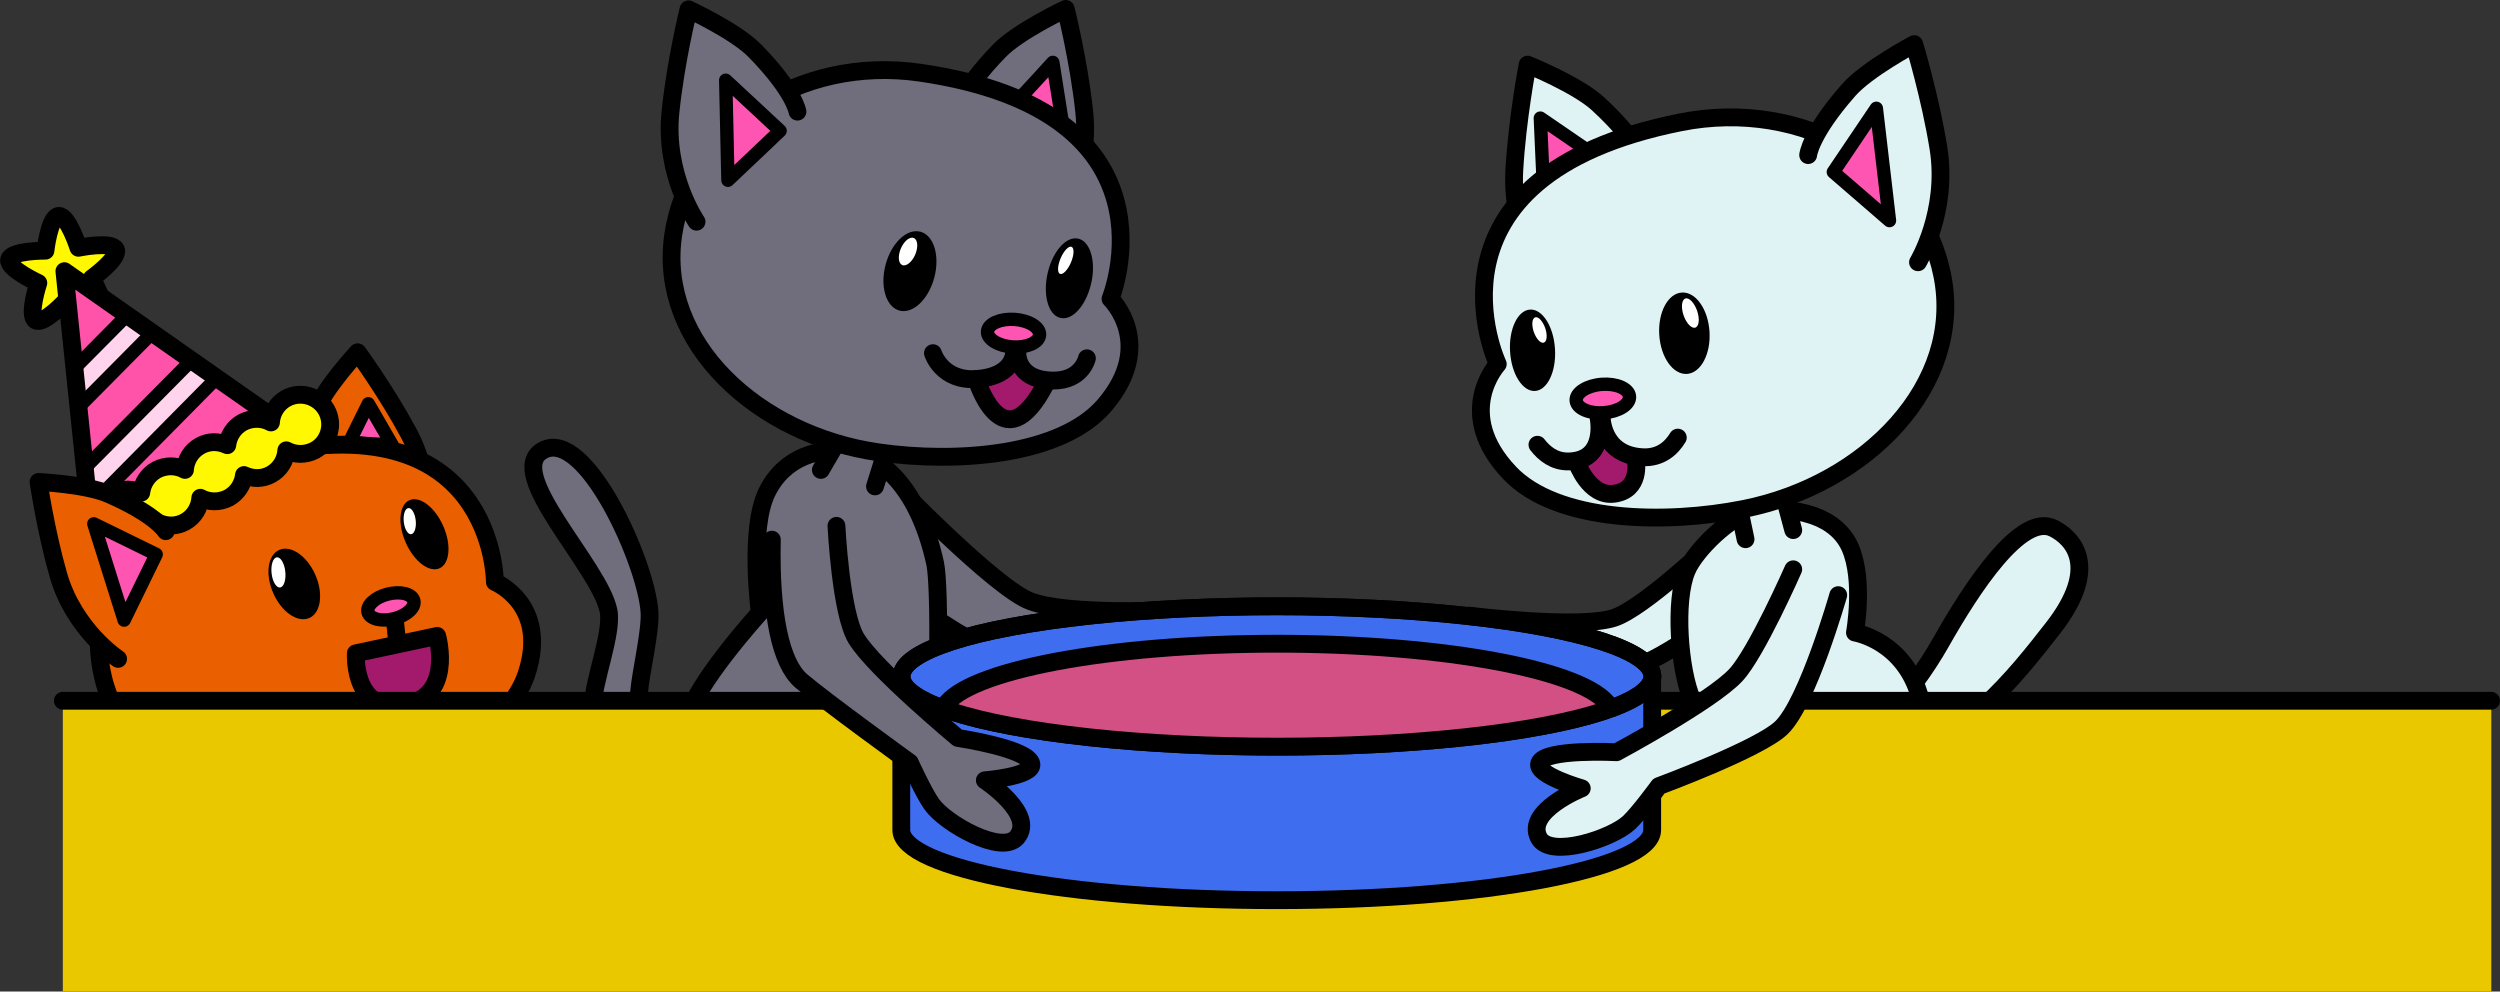 <svg version="1.0" id="yourDayImageFour" xmlns="http://www.w3.org/2000/svg" xmlns:xlink="http://www.w3.org/1999/xlink" x="0px" y="0px" viewBox="0 0 1122 445" enable-background="new 0 0 1122 445" xml:space="preserve" style="pointer-events: none" aria-labeledby="yourDayFour" role="img"><rect x="0" y="0" width="1122" height="445" fill="#333333" stroke="none"/><title id="yourDayFour">The little cat has a big smile while it watches the big cats hold the cake tin.</title><desc>Your Day Birthday Cat</desc><g id="whiteCat"><g id="whiteCatBody"><g id="whiteCatLeftArm"><path fill="#DFF3F4" stroke="#000000" stroke-width="8" stroke-linecap="round" stroke-linejoin="round" stroke-miterlimit="10" d="M768.3,243.7c0,0-30.8,29.3-43.9,33.6c-15.5,5.1-65.1-1-65.1-1l9.7,16.9c0,0,39.5,10.6,63.4,6.3c13.5-2.4,46.8-28.6,46.8-28.6"/></g><g id="whiteCatTail"><path fill="#DFF3F4" stroke="#000000" stroke-width="8" stroke-linecap="round" stroke-linejoin="round" stroke-miterlimit="10" d="M839,328.9c0,0,17.4-14.6,32.3-41c13.6-24,35.8-58.1,50.3-50.8c8.8,4.4,21.2,17.4-0.3,44.9c-16.9,21.6-39.6,51-79.9,64.3"/></g><g id="whiteCatLeftArm_1_" display="none"><path display="inline" fill="#DFF3F4" stroke="#000000" stroke-width="8" stroke-linecap="round" stroke-linejoin="round" stroke-miterlimit="10" d="M824.7,251.5c0,0-53.7,16.4-71.6,14.4c-8.7-1-31-14.3-31-14.3s4.1-9.2-0.6-16.4c-4.8-7.3-19.5-11.8-25-8.2c-6.3,4.1-8.6,21.5-8,29c0.4,5.1,3.8,16.7,8.6,18.7c3.9,1.7,16.8-3.7,16.8-3.7s14.5,14.5,36.3,17.4c43.8,5.7,80.4-10.8,80.4-10.8"/></g><g id="whiteCatTummy"><path fill="#DFF3F4" stroke="#000000" stroke-width="8" stroke-linecap="round" stroke-linejoin="round" stroke-miterlimit="10" d="M786.7,229.5c-9.8,1.8-25.9,17.4-29.7,26.6c-5.7,13.4-3.4,44.8,2.5,58.1c6.3,14.2,10.9,30.8,23.7,39.7c14.1,9.8,38.1,13,58.4,1.5c15.7-8.9,23.5-29.3,20.3-41.6c-6.8-26.3-29.4-29.9-29.4-29.9s4.3-23.6-2.2-38.3C822.6,228.4,798.7,227.4,786.7,229.5z"/></g><g id="whiteCatNeck"><polyline fill="#DFF3F4" stroke="#000000" stroke-width="8" stroke-linecap="round" stroke-linejoin="round" stroke-miterlimit="10" points="804.8,237.9 796.8,208.1 776.7,210 783.4,242 "/></g></g><g id="whiteCatHead"><g id="whiteCatLeftEar"><path fill="#DFF3F4" stroke="#000000" stroke-width="8" stroke-linecap="round" stroke-linejoin="round" stroke-miterlimit="10" d="M738.1,73.5c0,0-1.8-9.3-21-27C707.8,38,685.6,29,685.6,29s-4.7,24.4-6,47.7c-1.5,28.9,14.5,49.9,14.5,49.9"/><polygon fill="#FF55B2" stroke="#000000" stroke-width="6" stroke-linecap="round" stroke-linejoin="round" stroke-miterlimit="10" points="712.9,67.8 691.3,53 692.5,80 "/></g><g id="whiteCatFace"><path fill="#DFF3F4" stroke="#000000" stroke-width="8" stroke-linecap="round" stroke-linejoin="round" stroke-miterlimit="10" d="M672.2,163.4c0,0-20.2,21.9,5.3,48.8c21.2,22.4,70,23.2,105.2,16.2c55.1-11,98.8-55.8,89-104.8s-62.4-79.7-117.5-68.7C632.4,79.2,672.2,163.4,672.2,163.4z"/></g><g id="whiteCatMouth"><path fill="#A3196B" d="M724.4,196.4l-7.2,1.4c0,0-5.5,7.4-6.1,7.7s-1,9.6-1,9.6l5.6,4.8l10.3,1.4l5.5-2.4l3.3-10l-0.3-2.9l-7.9-3.9L724.4,196.4z"/><path fill="none" stroke="#000000" stroke-width="8" stroke-linecap="round" stroke-linejoin="round" stroke-miterlimit="10" d="M734.2,206.9c0,0,2.4,13.2-9.9,14.7c-11.2,1.4-16.6-14-16.6-14"/><path fill="none" stroke="#000000" stroke-width="8" stroke-linecap="round" stroke-linejoin="round" stroke-miterlimit="10" d="M718.8,186.6c0,0-0.4,17.5,18.2,18.6c8.3,0.5,13.2-4.2,16-8.8"/><path fill="none" stroke="#000000" stroke-width="8" stroke-linecap="round" stroke-linejoin="round" stroke-miterlimit="10" d="M717.4,187.2c0,0,4.2,19.6-13.5,19.9c-6.4,0.1-10.9-3.6-13.9-7.5"/><ellipse transform="matrix(-0.997 7.531006e-002 -7.531006e-002 -0.997 1449.874 303.069)" fill="#FF55B2" stroke="#000000" stroke-width="6" stroke-linecap="round" stroke-linejoin="round" stroke-miterlimit="10" cx="719.2" cy="178.9" rx="12" ry="6.4"/></g><g id="whiteCatEyes"><ellipse transform="matrix(-0.998 6.180699e-002 -6.180699e-002 -0.998 1519.577 252.033)" cx="755.9" cy="149.5" rx="11.3" ry="18.3"/><ellipse transform="matrix(-0.998 6.180699e-002 -6.180699e-002 -0.998 1383.942 271.579)" cx="687.8" cy="157.2" rx="10.1" ry="18.3"/><ellipse transform="matrix(-0.945 0.327 -0.327 -0.945 1521.226 24.869)" fill="#FFFFFF" cx="758.5" cy="140.1" rx="3.2" ry="6.9"/><ellipse transform="matrix(-0.945 0.327 -0.327 -0.945 1392.123 61.752)" fill="#FFFFFF" cx="690.9" cy="147.7" rx="2.7" ry="6"/></g><g id="whiteCatRightEar"><path fill="#DFF3F4" stroke="#000000" stroke-width="8" stroke-linecap="round" stroke-linejoin="round" stroke-miterlimit="10" d="M811.5,69.6c0,0,0.8-9.4,18.1-29.1c8.3-9.5,29.5-20.7,29.5-20.7s7.2,23.8,10.9,46.8c4.5,28.5-9.2,51.1-9.2,51.1"/><polygon fill="#FF55B2" stroke="#000000" stroke-width="6" stroke-linecap="round" stroke-linejoin="round" stroke-miterlimit="10" points="822.8,77.2 842.1,48.6 848,99 "/></g></g></g><g id="grayCat"><g id="grayCatBody"><g id="grayCatTail"><path fill="#706D7C" stroke="#000000" stroke-width="8" stroke-linecap="round" stroke-linejoin="round" stroke-miterlimit="10" d="M325,342c0,0-13.4,7.9-26.9-1.2c-7.1-4.8-12-21.4-11.3-29.9c0.8-9.6,5.2-27.3,4.7-36.2c-1.3-21.7-28.7-83-47.8-72.6c-18,9.8,25.3,51.9,29.4,72c2,10-7.1,32.3-6.9,42.4c0.2,11.2,4.7,31.9,18.9,40.7c25.7,15.7,51.6,7.6,51.6,7.6"/></g><g id="grayCatRightArm"><path fill="#706D7C" stroke="#000000" stroke-width="8" stroke-linecap="round" stroke-linejoin="round" stroke-miterlimit="10" d="M400.3,215.9c0,0,46.5,48.3,62.3,54c17,6.2,62.1,4,62.1,4l10,19.8c0,0-65.9,5.8-86.2-0.5c-20.6-6.4-70.2-46.2-70.2-46.2"/></g><g id="grayCatTummy"><path fill="#706D7C" stroke="#000000" stroke-width="8" stroke-linecap="round" stroke-linejoin="round" stroke-miterlimit="10" d="M381.6,202.7c-13.6-2.2-29.6,2.2-37.4,18.2C336,237.6,341,275,341,275s-29.8,32.8-32.6,47.9c-2.6,14.4,0.5,37.1,26.4,49.8c45.2,22.3,77.9-25.1,82.5-37c4.4-11.5,4.6-72.8,2.4-82.8C412.5,219.9,396.4,205.1,381.6,202.7z"/></g><g id="grayCatNeck"><polyline fill="#706D7C" stroke="#000000" stroke-width="8" stroke-linecap="round" stroke-linejoin="round" stroke-miterlimit="10" points="368.4,210.9 384.6,183.1 401.7,189.5 392.7,218.3 "/></g></g><g id="grayCatHead"><g id="grayCatLeftEar"><path fill="#706D7C" stroke="#000000" stroke-width="8" stroke-linecap="round" stroke-linejoin="round" stroke-miterlimit="10" d="M429.6,50.1c0,0,1.2-9.1,19-27.4C457.2,13.9,478.3,4,478.3,4s5.9,23.5,8.3,46.1c3,28-11.5,49.3-11.5,49.3"/><path fill="#FF55B2" stroke="#000000" stroke-width="6" stroke-linecap="round" stroke-linejoin="round" stroke-miterlimit="10" d="M457.4,44.3c1.3-1.1,15.1-16.3,15.1-16.3l4,25.3L457.4,44.3z"/></g><g id="grayCatFace"><path fill="#706D7C" stroke="#000000" stroke-width="8" stroke-linecap="round" stroke-linejoin="round" stroke-miterlimit="10" d="M498.4,134.1c0,0,20.8,20.2-2.6,47.7c-19.5,22.9-66.9,26.2-101.6,21.2c-54.2-7.8-99-49.1-92.1-97.3c7-48.2,56.5-80.9,110.7-73.1C532.8,50,498.4,134.1,498.4,134.1z"/></g><g id="grayCatMouth"><ellipse transform="matrix(0.998 6.599566e-002 -6.599566e-002 0.998 10.858 -29.686)" fill="#FF55B2" stroke="#000000" stroke-width="6" stroke-linecap="round" stroke-linejoin="round" stroke-miterlimit="10" cx="454.8" cy="149.5" rx="11.7" ry="6.2"/><polygon fill="#A3196B" points="452.3,163.3 460.8,163.9 467.4,171.3 466.8,180 460.4,187 454.9,188 446.8,185.3 442,178.9 439.9,170.2 451.4,166.5 "/><path fill="none" stroke="#000000" stroke-width="8" stroke-linecap="round" stroke-linejoin="round" stroke-miterlimit="10" d="M438.2,170.1c0,0,11.8,39.1,31,2.3"/><path fill="none" stroke="#000000" stroke-width="8" stroke-linecap="round" stroke-linejoin="round" stroke-miterlimit="10" d="M455.2,157c0,0,1.2,11.8-17,13.1c-15.6,1.1-19.5-11.6-19.5-11.6"/><path fill="none" stroke="#000000" stroke-width="8" stroke-linecap="round" stroke-linejoin="round" stroke-miterlimit="10" d="M456.6,157.6c0,0-1.3,13,16,13.2c13,0.1,15.2-10,15.2-10"/></g><g id="grayCatEyes"><ellipse transform="matrix(0.967 0.257 -0.257 0.967 44.878 -100.705)" cx="408.2" cy="121.5" rx="11.3" ry="18.3"/><path d="M489.6,127.7c-2.4,9.8-8.6,16.5-14,14.9c-5.3-1.5-7.7-10.7-5.3-20.5c2.4-9.8,8.6-16.5,14-14.9C489.6,108.8,492,118,489.6,127.7z"/><ellipse transform="matrix(0.919 0.394 -0.394 0.919 77.558 -151.512)" fill="#FFFFFF" cx="407.5" cy="113" rx="3.5" ry="6.6"/><ellipse transform="matrix(0.919 0.394 -0.394 0.919 84.871 -179.128)" fill="#FFFFFF" cx="478.3" cy="117" rx="2.5" ry="6.6"/></g><g id="grayCatRightEar"><path fill="#706D7C" stroke="#000000" stroke-width="8" stroke-linecap="round" stroke-linejoin="round" stroke-miterlimit="10" d="M357.9,50.1c0,0-1.3-9.1-19.1-27.3c-8.6-8.8-29.8-18.6-29.8-18.6s-5.8,23.5-8.1,46.1c-2.9,28,11.7,49.2,11.7,49.2"/><polygon fill="#FF55B2" stroke="#000000" stroke-width="6" stroke-linecap="round" stroke-linejoin="round" stroke-miterlimit="10" points="350.1,58.7 325.7,36 326.7,80.9 "/></g></g></g><g id="orangeCat_1_"><g id="orangeCatHead"><g id="orangeCatRightEar"><path fill="#EA5F00" stroke="#000000" stroke-width="8" stroke-linecap="round" stroke-linejoin="round" stroke-miterlimit="10" d="M135.1,213.8c0,0-2.1-8.1,6.7-29.7c4.2-10.4,18.7-26,18.7-26s13,17.8,22.8,36.1c12.2,22.6,7.2,45.6,7.2,45.6"/><polygon fill="#FF55B2" stroke="#000000" stroke-width="6" stroke-linecap="round" stroke-linejoin="round" stroke-miterlimit="10" points="176,199.7 165.3,181.2 156.7,198.6 "/></g><g id="orangeCatFace_1_"><path fill="#EA5F00" stroke="#000000" stroke-width="8" stroke-linecap="round" stroke-linejoin="round" stroke-miterlimit="10" d="M222.1,261.2c0,0,24.5,10,14.2,41.3c-8.6,26.1-47.6,45.2-78.6,52.8c-48.5,12-100.6-7.6-111.3-50.7s20-87.8,68.5-99.8C222.3,178.3,222.1,261.2,222.1,261.2z"/></g><g id="orangeCatHet_1_"><g><path fill="#FFF800" stroke="#000000" stroke-width="8" stroke-linecap="round" stroke-linejoin="round" stroke-miterlimit="10" d="M26.3,96.9c4.2-0.4,8.9,14.3,8.9,14.3s15.1-3.1,16.8,0.8s-10.8,12.9-10.8,12.9s7.6,13.4,4.5,16.2S30,134.6,30,134.6s-10.4,11.4-14,9.2s1.2-16.8,1.2-16.8s-14-6.4-13.1-10.5c0.9-4.1,16.3-4,16.3-4S22.1,97.3,26.3,96.9z"/></g><g><polygon fill="#FF52A9" points="122.8,186.9 29.6,120.2 28.5,123.9 41.9,240.2 128.8,191.5 "/><polygon fill="#FFD4EC" points="70.1,150.6 36.1,180.2 32.9,163.8 54.4,141.9 "/><polygon fill="#FFD4EC" points="84.7,162.1 97,170.3 38.5,228.7 36.8,209.8 "/><polygon fill="none" stroke="#000000" stroke-width="8" stroke-linecap="round" stroke-linejoin="round" stroke-miterlimit="10" points="130.6,193 28.9,121.7 41.2,240.6 "/><line fill="none" stroke="#000000" stroke-width="6" stroke-linecap="round" stroke-linejoin="round" stroke-miterlimit="10" x1="85.6" y1="162.1" x2="38.4" y2="209.7"/><line fill="none" stroke="#000000" stroke-width="6" stroke-linecap="round" stroke-linejoin="round" stroke-miterlimit="10" x1="96" y1="170.9" x2="41.3" y2="226.2"/><line fill="none" stroke="#000000" stroke-width="6" stroke-linecap="round" stroke-linejoin="round" stroke-miterlimit="10" x1="56.7" y1="141.8" x2="33.6" y2="165.1"/><line fill="none" stroke="#000000" stroke-width="6" stroke-linecap="round" stroke-linejoin="round" stroke-miterlimit="10" x1="68.3" y1="149.4" x2="35.5" y2="182.5"/></g><g><path fill="#FFF800" stroke="#000000" stroke-width="8" stroke-linecap="round" stroke-linejoin="round" stroke-miterlimit="10" d="M128.4,178.8c-4.1,2.3-6.5,6.4-6.8,10.8c-3.8-2.1-8.6-2.2-12.8,0c-3.9,2.2-6.3,6-6.8,10.2c-3.8-1.8-8.3-1.9-12.2,0.3c-4.1,2.3-6.5,6.4-6.8,10.8c-3.8-2.1-8.6-2.2-12.8,0c-3.9,2.2-6.3,6-6.8,10.2c-3.8-1.8-8.3-1.9-12.2,0.3c-4.1,2.3-6.5,6.4-6.8,10.8c-3.8-2.1-8.6-2.2-12.8,0c-6.4,3.5-8.8,11.6-5.2,18.1c3.5,6.4,11.6,8.8,18.1,5.2c4.1-2.3,6.5-6.4,6.8-10.8c3.8,2.1,8.6,2.2,12.8,0c3.9-2.2,6.3-6,6.8-10.2c3.8,1.8,8.3,1.9,12.2-0.3c4.1-2.3,6.5-6.4,6.8-10.8c3.8,2.1,8.6,2.2,12.8,0c3.9-2.2,6.3-6,6.8-10.2c3.8,1.8,8.3,1.9,12.2-0.3c4.1-2.3,6.5-6.4,6.8-10.8c3.8,2.1,8.6,2.2,12.8,0c6.4-3.5,8.8-11.6,5.2-18.1C142.9,177.6,134.8,175.3,128.4,178.8z"/></g></g><g id="orangeCatMouth_1_"><line fill="none" stroke="#000000" stroke-width="8" stroke-linecap="round" stroke-linejoin="round" stroke-miterlimit="10" x1="177.1" y1="277.1" x2="178.6" y2="291.6"/><path fill="#A3196B" stroke="#000000" stroke-width="8" stroke-linecap="round" stroke-linejoin="round" stroke-miterlimit="10" d="M159.7,293.2l36.5-7.8c0,0,8.3,29.1-17,31.3C158.2,318.6,159.7,293.2,159.7,293.2z"/><ellipse transform="matrix(0.97 -0.243 0.243 0.97 -60.909 50.867)" fill="#FF55B2" stroke="#000000" stroke-width="6" stroke-linecap="round" stroke-linejoin="round" stroke-miterlimit="10" cx="175.5" cy="272.1" rx="10.6" ry="5.7"/></g><g id="orangeCatEyes_1_"><ellipse transform="matrix(0.915 -0.404 0.404 0.915 -94.592 75.587)" cx="132" cy="262.1" rx="10.3" ry="16.7"/><ellipse transform="matrix(0.915 -0.404 0.404 0.915 -80.598 97.277)" cx="190.4" cy="239.8" rx="9.2" ry="16.7"/><ellipse transform="matrix(0.995 -0.104 0.104 0.995 -26.021 14.378)" fill="#FFFFFF" cx="124.9" cy="256.8" rx="3.1" ry="6.8"/><ellipse transform="matrix(0.995 -0.104 0.104 0.995 -23.303 20.376)" fill="#FFFFFF" cx="183.8" cy="233.8" rx="2.7" ry="5.9"/></g><g id="orangeCatLeftEar_1_"><path fill="#EA5F00" stroke="#000000" stroke-width="8" stroke-linecap="round" stroke-linejoin="round" stroke-miterlimit="10" d="M74.4,238.4c0,0-4.2-7.3-25.5-16.6c-10.2-4.5-31.6-5.5-31.6-5.5s3.2,21.9,8.9,41.8c7.1,24.7,26.8,37.6,26.8,37.6"/><polygon fill="#FF55B2" stroke="#000000" stroke-width="6" stroke-linecap="round" stroke-linejoin="round" stroke-miterlimit="10" points="55.7,278.3 42.1,235.1 70.1,248.8 "/></g></g></g><g id="tabl_x3B_e"><rect x="28.2" y="314.5" fill="#EAC800" width="1089.9" height="130.4"/><line fill="none" stroke="#000000" stroke-width="8" stroke-linecap="round" stroke-linejoin="round" stroke-miterlimit="10" x1="28.2" y1="314.5" x2="1118" y2="314.5"/></g><g id="cakeTin"><path fill="#3F6DEF" stroke="#000000" stroke-width="8" stroke-linecap="round" stroke-linejoin="round" stroke-miterlimit="10" d="M741.5,303.6v68.9c0,17.4-75.4,31.5-168.5,31.5s-168.5-14.1-168.5-31.5v-68.9"/><ellipse fill="#3F6DEF" stroke="#000000" stroke-width="8" stroke-linecap="round" stroke-linejoin="round" stroke-miterlimit="10" cx="573.1" cy="303.6" rx="168.5" ry="31.5"/><path fill="#D35085" d="M720.4,316.9c0,8.9-66.3,18.2-144.5,18.2s-152-10.7-152-19.6c0-8.9,76.2-28,154.4-28S720.4,308,720.4,316.9z"/><path fill="none" stroke="#000000" stroke-width="8" stroke-linecap="round" stroke-linejoin="round" stroke-miterlimit="10" d="M424,316.8c10.2-15.8,73.1-27.9,149.1-27.9c76.2,0,139.1,12.2,149.2,28"/><ellipse fill="none" stroke="#000000" stroke-width="8" stroke-linecap="round" stroke-linejoin="round" stroke-miterlimit="10" cx="573.1" cy="303.6" rx="168.5" ry="31.5"/></g><g id="whiteCatRightArm_1_"><path fill="#DFF3F4" stroke="#000000" stroke-width="8" stroke-linecap="round" stroke-linejoin="round" stroke-miterlimit="10" d="M804.8,255.5c0,0-16.5,37.5-25.7,47.4c-10.8,11.7-53.6,34.7-53.6,34.7s-32.6-1.7-34.7,5c-1.6,5.3,19.1,11.2,19.1,11.2s-25.7,10.3-19.2,22.3c5,9.3,32.7,0.3,40.4-6.9c4.5-4.2,13.4-16.4,13.4-16.4s45.2-16.7,55-26.2c11.7-11.2,25.5-59.5,25.5-59.5"/></g><g id="whiteCatRightArm_2_"><path fill="#706D7C" stroke="#000000" stroke-width="8" stroke-linecap="round" stroke-linejoin="round" stroke-miterlimit="10" d="M375.4,236c0,0,1.9,39.1,8.9,50.6c8.3,13.6,45.6,44.6,45.6,44.6s32.3,4.8,33,11.8c0.6,5.5-20.9,7.2-20.9,7.2s23.1,15.2,14.4,25.6c-6.8,8.1-32.1-6.2-38.2-14.8c-3.6-5-9.9-18.8-9.9-18.8s-38.3-27.7-48.7-36.6c-9.3-8-13.9-30-13.2-63.4"/></g></svg>